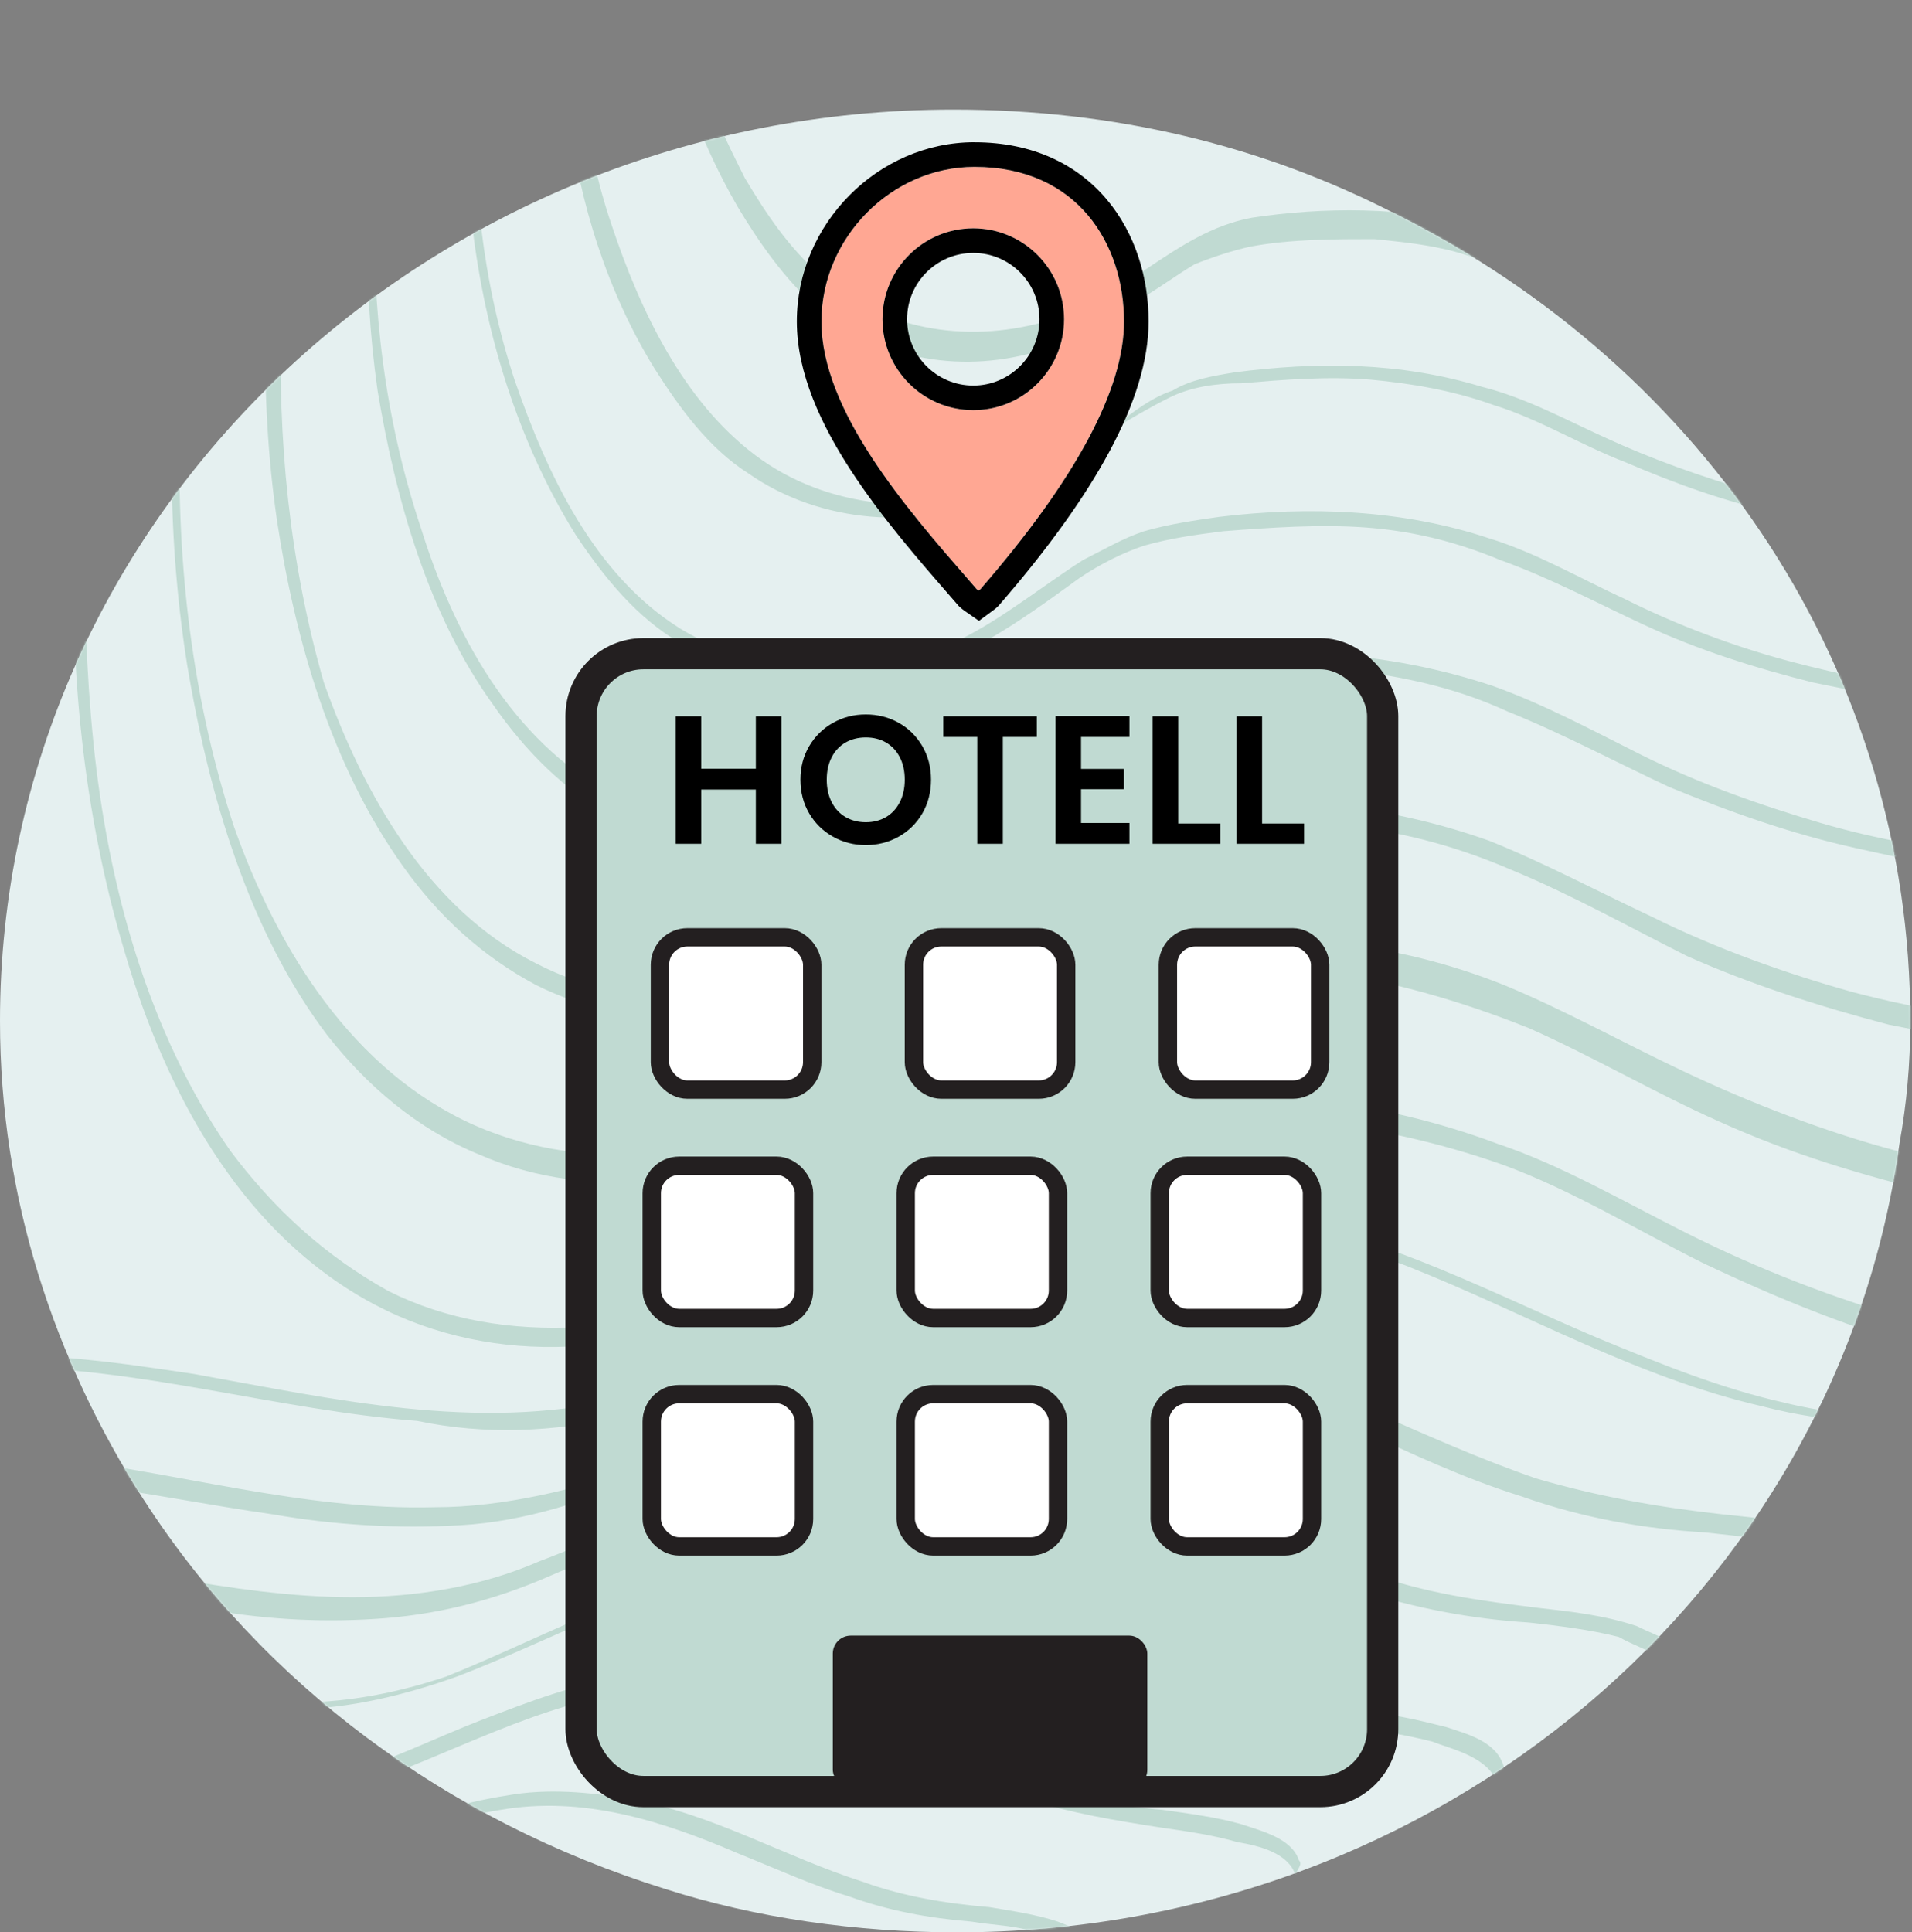 <?xml version="1.0" encoding="UTF-8"?>
<svg id="Layer_1" data-name="Layer 1" xmlns="http://www.w3.org/2000/svg" xmlns:xlink="http://www.w3.org/1999/xlink" viewBox="0 0 1041 1052">
  <rect x="0" y="0" width="1041" height="1052" fill="#808080" stroke="none"/>
  <defs>
    <style>
      .cls-1 {
        mask: url(#mask);
      }

      .cls-2 {
        stroke-width: 10px;
      }

      .cls-2, .cls-3 {
        stroke: #231f20;
        stroke-miterlimit: 10;
      }

      .cls-2, .cls-4 {
        fill: #fff;
      }

      .cls-5 {
        fill: #e5f0f0;
      }

      .cls-3 {
        stroke-width: 17px;
      }

      .cls-3, .cls-6 {
        fill: #c0dad2;
      }

      .cls-7 {
        fill: #ffa793;
        fill-rule: evenodd;
      }

      .cls-8 {
        fill: #231f20;
      }
    </style>
    <mask id="mask" x="-505.8" y="-770.82" width="2317.57" height="3038.76" maskUnits="userSpaceOnUse">
      <g id="mask0_105_422" data-name="mask0 105 422">
        <path class="cls-4" d="M78.34,816.66C29.38,740.17,0,651.92,0,555.85,0,281.28,233.08,59.67,519.05,59.67c88.14,0,168.45,19.6,240.92,56.87,168.45,84.34,280.1,249.06,280.1,439.29,0,23.54-1.97,45.11-5.87,66.68-33.29,243.18-250.72,429.5-513.18,429.5-54.86,0-109.69-7.85-158.64-23.54-119.49-37.26-219.37-111.79-284-211.8"/>
      </g>
    </mask>
  </defs>
  <path class="cls-5" d="M78.34,816.66C29.38,740.17,0,651.92,0,555.85,0,281.28,233.08,59.67,519.05,59.67c88.14,0,168.45,19.6,240.92,56.87,168.45,84.34,280.1,249.06,280.1,439.29,0,23.54-1.97,45.11-5.87,66.68-33.29,243.18-250.72,429.5-513.18,429.5-54.86,0-109.69-7.85-158.64-23.54-119.49-37.26-219.37-111.79-284-211.8"/>
  <g class="cls-1">
    <g>
      <path class="cls-6" d="M857.91,1287.34c101.85-113.76,182.16-247.1,276.17-366.73,39.18-50.99,84.24-115.7,154.74-121.58,27.41-1.97,52.89,1.97,80.3,9.82,31.35,7.85,62.67,19.6,92.05,31.39,66.6,27.45,131.23,64.71,184.12,115.7,43.09,39.23,76.4,86.28,101.85,137.27,25.48,50.99,41.12,107.85,50.93,164.75,11.74,66.68,13.7,131.39,3.9,198.07-9.8,64.71-29.38,129.42-50.92,192.19-9.81,31.39-21.55,64.72-31.35,96.1-11.74,37.27-25.48,74.53-43.09,109.82-17.64,35.3-39.18,66.68-66.6,96.1-25.47,27.45-52.89,50.99-80.3,76.5-54.86,49.02-111.65,98.06-172.38,139.23-54.86,35.3-113.62,66.69-178.25,82.38-62.67,17.66-131.23,17.66-197.83,3.91-66.6-13.73-129.26-41.18-189.99-72.56-64.63-33.33-129.26-70.59-182.16-121.58-47.02-43.14-84.24-98.06-99.88-158.84-15.67-62.74-1.97-129.42,25.48-188.26,27.41-58.83,66.6-109.82,103.82-162.77,45.05-62.75,94.01-119.64,144.94-178.47,27.41-27.45,50.92-54.93,74.43-82.38,1.97-1.97,1.97-11.75,0-9.81-50.92,58.83-103.82,115.7-152.77,174.53-45.05,54.93-86.18,111.79-125.36,170.62-35.25,52.96-64.63,111.79-76.4,174.54-9.8,60.8,3.9,123.54,33.29,176.5,33.29,60.8,86.18,107.85,143,147.08,58.76,41.18,125.36,74.53,191.96,101.98,64.63,27.45,133.2,45.11,203.7,45.11,66.6,0,131.23-17.66,189.99-45.11,64.63-29.42,123.39-70.59,178.25-115.7,29.38-23.54,56.8-47.08,84.24-72.56,27.41-25.51,56.79-50.98,84.24-80.4,25.47-29.42,47.02-58.84,62.66-92.16,17.64-33.33,31.35-72.56,43.09-107.86,21.55-64.71,45.06-131.39,62.67-198.07,17.64-66.68,31.34-129.42,31.34-196.1,0-62.74-11.74-125.52-27.41-186.32-15.67-54.92-39.18-107.85-72.47-154.93-37.22-52.96-84.24-96.1-137.1-129.42-60.73-41.17-131.23-68.65-201.76-90.22-27.42-7.85-54.86-13.72-84.24-11.76-27.41,1.97-54.86,13.72-76.4,31.39-29.38,23.54-52.89,54.93-76.4,84.34s-47.02,60.8-68.57,92.16c-47.02,64.71-90.1,131.39-139.06,194.16-23.51,31.39-47.02,60.8-72.47,88.25,1.97,1.97,0,11.76,1.97,9.82l.06-.11Z"/>
      <path class="cls-6" d="M1694.28,1714.87c-21.55,64.71-45.06,129.42-90.11,182.38-21.54,25.5-47.02,49.02-70.5,70.59-25.48,21.57-48.96,43.14-74.44,62.74-92.04,76.49-199.79,145.12-321.22,152.96-60.73,3.91-121.43-9.81-176.28-31.38-58.76-21.57-113.62-50.99-166.48-84.35-52.89-33.32-101.85-72.55-137.1-123.54-31.35-45.11-50.93-98.07-47.02-154.93,3.9-56.87,29.38-109.82,58.76-156.9,31.35-50.99,66.6-100.01,101.85-147.09,41.12-52.95,86.18-103.94,131.23-154.93,45.05-50.99,86.18-103.94,125.36-158.84,39.18-54.92,78.33-111.79,119.48-166.69,19.58-27.45,41.13-54.92,62.67-78.43,19.58-21.57,45.05-43.14,74.43-49.02,29.39-5.88,58.77-1.97,86.18,5.88,31.35,7.85,62.67,19.6,92.05,33.33,58.76,25.51,115.55,58.83,160.61,103.95,37.22,35.29,66.6,76.49,88.14,123.54,21.54,45.11,35.25,96.1,45.05,145.12,9.81,56.86,11.75,115.7,3.91,174.53-7.84,56.87-25.48,113.76-43.09,168.66-5.87,27.45-15.67,54.92-23.51,82.37-1.97,5.88,5.87,7.85,7.84,1.97,37.21-113.76,80.3-229.46,76.4-351.04-1.97-54.92-13.71-109.82-29.38-162.77-15.68-49.02-37.22-94.13-68.57-135.33-33.28-47.08-78.34-84.35-127.32-115.7-56.8-35.29-119.49-62.74-186.09-78.44-27.41-7.85-56.79-9.82-86.18-3.91-27.41,7.85-52.89,27.45-72.46,49.02-23.51,25.51-43.09,52.96-64.64,80.4-21.54,27.44-41.12,56.86-62.66,86.28-39.19,56.86-80.31,113.76-123.4,168.65-43.09,54.93-92.05,105.92-137.1,158.84-43.09,50.99-82.27,101.98-119.49,156.9-33.29,47.08-64.63,96.1-84.24,151-19.58,54.92-21.54,109.82-3.9,162.78,17.64,54.92,52.89,101.97,95.98,139.23,48.96,43.15,107.72,78.44,166.48,107.86,54.86,27.45,111.65,50.99,172.38,60.8,58.76,9.82,119.49,5.88,178.25-11.76,58.76-17.66,111.66-47.07,160.61-82.37,54.86-37.26,103.82-82.37,154.74-125.51,25.48-21.57,48.96-45.11,70.51-72.56,21.54-25.51,39.18-54.93,52.89-86.28,13.71-31.39,23.51-62.75,35.25-94.13,1.97-9.82-3.91-9.82-5.87-3.91v.03Z"/>
      <path class="cls-6" d="M1664.9,1699.17c-19.58,56.87-39.19,113.76-78.34,160.81-19.58,21.57-41.12,43.14-62.67,60.81-21.54,19.6-43.08,37.26-64.63,54.92-82.27,66.68-176.28,127.48-284,133.36-107.72,5.88-211.54-47.08-299.68-103.94-45.05-29.42-88.14-64.71-119.49-109.82-27.42-41.18-45.05-90.22-41.12-139.24,3.9-50.99,27.41-98.07,52.89-139.24,27.41-45.11,58.76-90.22,92.05-133.36,35.25-47.08,74.43-92.16,113.62-135.33,39.19-45.11,74.44-92.16,109.69-141.21,35.25-49.02,66.6-98.06,103.82-145.11,17.64-23.54,35.25-47.08,56.79-68.65,17.64-19.6,39.18-35.3,66.6-39.23,25.48-3.91,52.89,1.97,78.34,9.82,27.41,7.85,54.86,17.66,82.27,31.39,50.92,23.53,99.88,54.93,141.03,94.12,31.35,31.39,58.76,68.65,76.4,109.82,19.58,41.18,31.35,84.35,39.19,129.43,9.8,50.99,11.74,101.97,3.9,152.96-7.83,50.99-21.54,100.01-37.21,149.05-13.71,19.61-21.55,45.11-29.39,68.65,0,1.97-1.96,5.88,0,5.88,1.97,1.97,3.91-1.97,3.91-1.97,33.28-100,70.5-200.04,68.56-305.92-1.96-49.02-9.8-98.07-23.51-145.12-13.7-43.14-31.34-84.34-56.79-121.58-62.67-90.22-166.48-147.08-270.3-178.47-25.48-7.85-50.92-11.76-78.34-7.85-25.48,3.91-47.02,19.6-64.63,39.23-19.58,21.57-37.22,45.11-54.86,68.65-17.64,23.54-35.25,49.02-52.89,74.52-35.25,50.99-70.5,101.98-107.72,151-37.22,47.08-78.34,92.16-117.52,139.24-39.18,45.11-74.43,94.13-107.72,143.17-29.38,41.18-56.79,84.35-74.43,133.36-17.64,47.08-21.54,96.1-7.84,143.18,13.71,47.08,45.05,92.16,82.27,127.48,41.12,39.24,92.05,68.65,143,96.1,47.02,25.51,97.94,47.08,152.77,56.87,52.89,9.81,105.78,5.87,156.71-7.85,50.92-15.69,97.94-39.23,143-70.59,48.96-33.33,94.01-72.56,137.1-111.79,21.54-19.6,43.09-39.23,62.66-62.74,19.58-23.54,33.29-49.02,47.02-76.5,11.75-27.45,21.55-54.92,31.35-82.37,0-1.97,1.97-5.88,0-5.88-9.8-3.91-11.74-1.97-11.74,0l-.11-.06Z"/>
      <path class="cls-6" d="M1633.58,1685.45c-17.64,49.02-35.25,98.07-68.57,139.24-15.67,19.6-35.25,37.26-54.85,52.95-19.58,17.67-37.22,31.39-56.8,47.08-70.5,56.87-152.77,107.86-246.78,111.79-47.02,1.97-92.05-9.81-135.17-25.5-43.08-17.67-86.17-43.15-125.36-68.65-39.18-27.45-74.43-58.84-99.88-98.07-21.54-35.29-35.25-78.44-31.35-119.64,3.91-43.14,23.51-84.34,47.02-119.63,23.51-41.18,50.92-80.41,80.3-117.67,31.35-41.17,64.63-80.41,97.94-117.67,33.29-39.23,64.64-80.4,94.02-123.54,29.38-43.15,58.76-86.29,90.11-127.49,15.67-19.6,29.38-41.17,48.95-58.83,15.68-15.69,35.26-25.51,58.77-27.45,23.51-1.97,47.02,5.88,68.56,11.76,23.51,7.84,47.02,17.66,70.5,29.41,43.09,21.57,84.24,49.02,117.53,82.38,54.85,56.86,84.23,129.42,97.94,207.88,7.84,43.14,7.84,88.25,1.97,133.36-5.87,45.11-19.58,86.29-33.29,129.43-7.84,15.69-15.67,37.26-21.54,58.83,0,1.97-1.97,5.88,0,5.88,1.96,1.97,3.9,0,5.87-1.97,29.38-86.28,62.66-174.53,58.76-266.72-1.97-43.14-9.8-84.34-21.54-125.52-11.75-37.26-27.42-74.52-48.96-105.91-54.86-78.43-141.04-129.42-231.14-158.84-21.55-7.84-45.06-13.72-66.6-11.75-23.51,1.96-41.12,11.75-56.8,25.5-19.58,17.67-33.28,37.27-48.96,58.84-15.67,21.57-31.34,43.14-47.02,64.71-31.34,43.14-60.72,88.25-92.04,131.39-31.35,43.14-66.6,82.38-99.89,121.58-33.29,41.17-64.63,82.37-94.01,125.51-25.48,37.27-48.96,74.53-64.63,115.7-15.67,41.18-19.58,84.34-7.84,127.49,11.74,43.14,37.22,78.43,66.6,109.82,35.25,35.29,78.34,62.74,123.39,88.25,41.13,23.54,84.24,43.14,131.23,52.95,45.06,9.82,90.11,7.85,135.17-5.87,45.05-11.76,88.14-33.33,125.36-58.84,41.12-27.45,80.3-60.8,117.52-94.13,19.58-17.66,37.22-35.29,54.86-54.92,15.67-19.6,31.34-43.14,41.12-66.68,9.77-23.54,19.58-49.02,27.41-72.56,0-1.97,1.97-5.88,0-5.88-5.87-1.97-7.83,0-7.83,1.97l-.06.03Z"/>
      <path class="cls-6" d="M1367.19,591.14c-13.71,19.6-29.38,39.23-43.09,58.83-13.71,17.66-27.42,35.29-41.12,50.99-13.71,15.69-29.38,27.45-48.96,35.29-19.58,5.88-39.19,7.85-60.73,5.88-88.14-5.88-176.28-31.39-254.62-70.59-35.25-17.66-68.56-37.26-103.82-49.02-31.35-11.76-64.63-19.6-97.95-23.54-35.25-3.91-70.5-3.91-105.78,0-17.64,1.97-37.22,3.91-54.86,7.85-17.64,3.91-33.29,11.76-48.96,21.57-31.35,19.6-56.79,43.14-88.14,62.74-31.35,17.66-66.6,29.42-103.82,31.38-37.22,1.97-72.47-3.91-103.82-19.6-35.25-19.6-62.67-45.11-86.18-76.49-45.05-64.71-66.6-145.12-74.43-221.61-7.84-76.49-5.87-162.78,7.84-243.18C88.14-14.86,168.45-175.67,270.3-322.75c52.89-76.49,111.65-149.05,172.38-217.67,58.76-64.71,121.43-125.51,195.86-172.59,33.28-21.57,70.5-39.23,109.69-45.11,41.12-5.88,84.24,1.97,123.39,15.69,70.5,23.54,139.07,50.99,205.66,82.37,133.2,64.71,262.46,150.99,354.54,268.66,94.01,117.67,144.94,260.84,148.87,409.87,1.96,72.56-7.84,147.09-29.38,217.67-23.51,84.34-62.67,164.75-107.72,239.24-23.51,39.23-50.93,78.44-76.4,115.7-1.97,1.97-1.97,11.76,1.96,7.85,99.89-141.21,188.03-296.14,211.54-470.67,19.58-147.08-5.87-300.05-76.4-429.5-72.47-133.36-188.03-235.34-317.32-311.83-66.6-39.23-135.16-72.56-207.63-101.97-35.25-13.72-70.5-27.45-105.78-39.23-39.18-11.76-80.31-21.57-121.43-13.72-41.12,5.88-80.31,27.45-115.56,49.02s-70.5,50.99-103.82,80.4c-66.6,60.8-125.36,129.42-182.16,200.04C235.05-295.3,137.1-136.43,82.27,42.01c-45.05,152.99-60.73,323.59-13.71,478.52,21.54,72.56,60.73,147.08,129.26,186.32,64.63,37.26,144.94,33.33,209.57,0,33.29-17.66,60.73-43.14,92.05-62.74,15.67-9.82,31.35-17.66,48.96-23.54,19.58-5.88,41.12-7.85,62.66-9.82,70.5-7.85,141.03,0,207.63,23.54,37.22,13.72,72.47,35.29,107.72,52.96,41.12,19.6,84.24,37.26,129.26,49.02,43.09,11.76,86.18,19.6,131.23,19.6,19.58,0,39.19-1.97,56.8-9.82,17.64-7.85,31.35-21.57,45.05-37.26,29.38-33.33,56.8-70.59,82.27-105.91-1.96-5.88-1.96-17.66-3.9-11.76l.06.03Z"/>
      <path class="cls-6" d="M1478.84-254.1c54.86,133.36,66.6,278.48,29.38,415.75-23.51,84.34-60.73,164.75-107.72,237.3-21.54,37.26-47.02,72.56-72.47,105.91-25.48,33.33-50.92,68.65-78.34,100.01-11.74,13.72-25.47,25.51-43.09,33.33-17.64,7.85-37.21,9.82-56.79,7.85-39.19-1.97-78.34-9.82-117.52-19.6-37.22-9.82-78.34-25.51-115.56-43.14-33.29-15.69-64.63-33.33-97.95-47.08-58.76-23.54-121.43-29.42-186.09-23.54-35.25,3.91-68.57,7.85-99.88,25.51-29.38,15.69-52.89,39.23-82.27,56.86-56.8,35.29-129.26,45.11-191.96,17.66-66.6-29.42-107.72-96.1-131.23-162.78-45.05-137.27-35.25-294.17,5.87-435.38,47.02-160.81,135.16-305.93,238.95-437.35,50.92-64.71,105.78-129.42,166.48-184.35,29.38-27.45,60.73-52.96,94.01-76.49,31.35-21.57,64.63-41.17,101.85-50.99,72.47-21.57,144.94,9.82,211.53,35.3,64.64,23.54,127.33,52.96,186.09,86.28,119.49,66.68,229.18,154.93,301.64,270.63,17.64,27.45,33.29,56.87,45.06,88.25,1.96,3.91,5.87-5.88,3.9-7.85-52.89-129.42-152.77-233.37-268.33-311.83-58.76-39.23-119.49-72.56-184.12-101.97-31.35-13.72-64.63-27.45-95.98-39.23-33.29-11.76-66.6-25.51-101.85-31.39-37.22-7.85-74.43-5.88-111.65,7.85-37.22,13.72-70.5,33.33-101.85,56.86-66.6,47.08-125.36,107.85-178.25,170.62-113.62,127.54-213.5,270.71-278.13,431.52C105.78,57.7,78.34,212.63,101.85,361.68c11.74,70.59,33.29,145.12,76.4,202.01,21.54,27.45,48.96,50.99,82.27,64.71,31.35,13.72,64.63,17.66,97.95,13.72,33.29-3.91,66.6-15.69,94.01-33.33,29.38-17.66,52.89-41.17,84.24-56.86,33.28-17.66,68.56-21.57,105.78-23.54,33.29-1.97,64.63-1.97,97.95,3.91,31.35,5.88,62.66,15.69,92.05,27.45,35.25,15.69,68.56,35.29,103.82,50.99,39.18,17.66,78.34,29.42,119.49,39.23,19.57,3.91,41.12,7.85,60.72,9.82,17.64,1.97,37.22,3.91,56.8,1.97,37.22-3.91,62.66-27.45,86.17-56.87,27.42-33.33,54.86-68.65,80.31-105.91,50.92-72.56,97.95-147.08,133.2-229.46,31.34-70.59,50.92-147.08,58.76-223.58,5.87-68.65,0-139.24-15.68-205.92-7.83-35.29-19.57-68.65-33.28-100.01,0-5.88-3.91,3.91-3.91,5.88h-.05Z"/>
      <path class="cls-6" d="M1429.85-273.73c50.93,121.58,58.76,256.91,23.51,382.42-21.54,76.5-56.79,151-99.88,217.68-21.54,33.33-45.05,66.68-68.57,100.01-23.51,31.39-47.02,62.74-72.46,92.16-11.74,13.72-23.51,25.51-41.13,31.39-15.67,7.85-33.28,7.85-50.92,7.85-37.22-1.97-74.44-7.85-111.65-17.66-35.25-9.82-74.44-23.54-109.69-41.17-29.38-13.72-58.76-29.42-88.14-41.17-54.86-19.6-113.62-25.51-172.38-19.6-33.28,3.91-62.67,7.85-92.05,25.51-25.48,15.69-48.96,35.29-74.43,50.99-54.86,31.39-123.39,39.23-180.19,9.82-58.76-29.42-94.01-92.16-115.56-152.96-37.22-129.42-27.41-272.6,9.8-400.08,43.09-147.08,125.36-278.48,219.37-398.11,47.02-60.8,97.95-119.64,154.74-170.62,27.41-25.51,54.86-49.02,86.18-68.65,29.38-19.6,60.73-39.23,94.01-49.02,66.6-21.57,135.16,5.88,197.83,29.42,58.76,21.57,117.53,49.02,172.38,80.41,109.69,60.8,211.54,143.18,278.14,251.03,15.67,23.54,29.38,50.99,41.12,80.4,1.97,5.88,9.8-1.97,7.84-5.88-48.96-119.64-141.04-215.73-246.79-288.29-52.89-37.26-111.65-66.68-170.41-94.13-29.38-13.72-58.77-25.51-88.15-35.3-31.35-11.76-62.67-23.54-95.98-31.39-35.25-7.85-68.56-5.88-103.82,3.91-33.29,11.76-64.63,29.42-94.01,50.99-62.67,43.14-115.56,98.07-166.48,152.96-105.78,119.64-201.76,253-262.46,402.02-50.98,125.54-78.4,266.75-58.82,402.08,9.8,64.71,29.38,133.36,68.56,188.26,19.58,27.45,43.09,49.02,72.47,64.71,27.41,13.72,58.76,19.6,90.11,17.66,31.35-1.94,62.67-9.82,90.11-25.51,27.44-15.69,50.92-37.26,78.34-52.96,13.71-7.85,27.41-13.72,43.09-17.66,15.67-3.91,33.29-5.88,50.92-7.85,31.35-1.97,62.67-3.91,92.05,0,31.35,3.91,58.76,11.76,86.18,23.54,33.28,13.72,64.63,31.39,95.98,47.08,35.25,15.69,72.47,27.45,109.69,37.26,19.57,3.91,39.18,7.85,58.76,9.82,17.64,1.97,35.25,3.91,52.89,3.91,17.64-1.97,33.28-5.88,47.02-13.72,13.71-9.82,25.48-21.57,35.25-33.33,25.48-29.42,50.93-62.74,74.44-94.13,48.95-66.68,94.01-137.27,127.32-211.8,29.38-66.68,50.93-135.33,56.8-207.89,5.87-64.71,1.96-131.39-13.71-194.16-7.84-31.39-17.64-62.74-29.38-92.16-1.97-9.82-9.8-3.91-7.84,1.97v-.03Z"/>
      <path class="cls-6" d="M1384.8-293.34c45.05,111.79,54.86,237.31,19.58,353-9.81,35.29-25.48,68.65-39.19,101.98-15.67,33.33-33.28,66.68-54.85,98.07-19.58,31.39-41.13,60.8-64.64,90.22-21.54,27.45-43.08,56.87-68.56,82.37-11.74,11.76-23.51,23.54-39.18,27.45-13.71,5.88-29.39,5.88-45.06,5.88-33.28-1.97-68.56-7.85-101.85-17.66-33.29-9.82-66.6-21.57-97.95-37.26-27.41-13.73-52.89-27.45-80.3-37.26-52.89-17.66-107.72-21.57-162.58-15.69-13.71,1.97-29.38,3.91-43.09,7.85-13.71,3.94-25.48,9.82-39.18,17.66-23.51,15.69-45.05,35.29-70.5,47.08-50.93,25.51-113.62,29.42-164.54,1.97-54.86-29.42-86.18-88.25-103.82-145.12-39.18-117.67-29.38-245.15,5.87-362.82,41.12-135.33,117.52-256.91,205.67-366.73,43.09-54.93,90.11-105.91,141.03-152.96,25.48-23.54,52.89-45.11,82.27-64.71,27.41-17.66,54.86-33.33,86.18-43.14,60.73-17.66,123.39,7.85,180.19,27.45,54.86,19.6,107.72,43.14,158.64,72.56,101.85,56.86,193.92,131.39,256.59,231.43,13.71,27.45,27.41,52.96,39.18,78.44,1.97,3.91,5.87-5.88,3.91-7.85-45.06-109.82-129.27-200.04-227.21-266.72-48.96-33.33-101.85-60.8-154.74-86.28-27.42-11.76-54.86-23.54-82.27-33.33-27.41-9.82-58.76-21.57-88.14-27.45-31.35-5.88-64.63-3.91-94.01,7.85-31.35,11.76-60.73,29.42-88.14,49.02-56.79,39.23-105.78,88.25-150.81,141.21-97.95,109.82-184.12,231.43-240.92,366.73-48.96,113.76-74.44,239.25-56.8,362.82,9.8,58.83,27.41,121.58,62.67,170.63,17.64,25.51,39.18,47.08,64.63,60.8,27.42,13.72,54.86,19.6,84.24,17.66,27.42-1.97,56.8-7.85,80.31-21.57,25.48-13.72,47.02-33.33,72.47-49.02,11.74-7.85,25.48-13.72,39.18-17.66,15.67-3.91,33.29-5.88,48.96-7.85,27.41-1.97,56.79-3.91,84.24,0,27.44,3.91,52.89,9.82,78.34,21.57,29.38,11.76,58.76,27.45,88.14,41.17,33.28,13.73,66.6,25.51,101.85,33.33,17.64,3.91,35.25,7.85,52.89,9.82,15.68,1.97,33.29,3.91,48.96,1.97,15.67-1.97,29.38-5.88,43.09-13.72,11.74-7.85,23.51-19.6,33.28-31.39,23.51-27.45,47.02-56.86,70.51-86.28,45.05-60.8,84.23-123.55,115.55-192.2,27.42-60.8,47.02-123.55,52.89-188.26,5.87-58.83,1.97-117.67-11.74-174.53-7.83-29.42-15.67-58.83-27.41-86.28-1.97-5.88-5.87,3.91-3.91,5.88l.09-.08Z"/>
      <path class="cls-6" d="M1335.84-312.94c41.12,101.98,48.96,215.73,17.64,319.68-9.8,31.39-23.51,60.8-37.22,90.22-15.67,31.39-31.35,60.8-50.92,90.22-19.58,29.42-39.19,56.87-60.73,82.37-19.58,25.51-41.12,50.99-62.67,74.53-9.8,9.82-21.54,19.6-33.28,25.51-13.71,5.88-29.38,5.88-45.06,5.88-31.34-1.97-60.72-7.85-90.1-15.69-29.38-7.85-60.73-19.6-88.14-33.33-25.48-11.76-48.96-25.51-74.43-33.33-47.02-15.69-97.95-17.66-146.9-11.76-13.71,1.97-27.41,3.91-41.12,7.85-11.74,3.91-21.54,9.82-33.28,15.69-21.54,13.72-43.09,31.39-66.6,43.14-48.96,21.57-107.72,21.57-152.77-5.88-47.02-29.42-72.47-84.34-90.11-135.33-35.25-107.85-23.51-221.61,9.8-327.5,39.18-121.58,107.72-231.43,188.02-329.46,39.18-49.02,82.27-96.1,129.26-137.27,23.51-19.6,47.02-39.23,72.47-56.86,25.45-17.63,50.92-31.39,80.3-39.23,56.8-15.69,113.62,5.88,164.54,25.51,48.96,17.66,97.94,39.23,143,64.71,92.04,50.99,176.28,119.64,233.08,209.83,13.7,23.54,25.47,45.11,35.25,70.59,1.96,5.88,7.83-1.97,5.87-5.88-41.12-100.01-115.56-182.38-205.67-243.18-45.05-31.39-92.04-56.87-141.03-78.44-23.51-11.76-48.96-21.57-74.43-29.42-25.48-9.82-52.89-19.6-80.3-25.51-29.38-5.88-58.76-5.88-86.18,3.91-27.42,9.82-54.86,25.51-78.34,41.17-52.89,35.29-97.95,78.44-139.07,125.51-90.11,98.07-172.38,209.83-225.24,333.4-43.09,101.98-68.56,215.73-52.89,325.56,7.84,54.93,25.48,109.82,54.86,156.9,15.67,23.54,33.29,45.11,56.79,58.83,23.51,13.72,48.96,21.57,76.4,21.57s52.89-3.91,76.4-15.69c21.54-9.82,43.09-25.51,64.63-41.17,11.74-7.85,23.51-13.72,35.25-17.66,13.71-3.91,27.41-5.88,43.09-7.85,25.48-1.97,52.89-3.91,78.34-1.97,25.48,1.97,48.96,7.85,72.47,17.66,27.41,9.82,52.89,23.54,78.34,35.3,29.38,13.72,60.73,23.54,92.05,31.39,29.38,5.88,62.67,13.72,92.05,11.76,13.71,0,27.41-3.91,39.18-11.76,11.77-7.85,21.55-17.66,31.35-27.45,21.54-25.51,43.09-50.99,64.63-76.49,19.58-25.51,41.12-54.92,58.76-82.37,17.64-29.42,35.26-58.83,48.96-90.22,15.68-31.39,27.42-58.83,35.25-92.16,7.84-25.51,13.71-52.96,15.68-80.4,5.87-54.92,1.96-109.82-9.81-162.78-5.87-27.45-13.7-52.96-25.47-78.44,1.96-5.88-3.91,1.97-1.97,5.88l.03-.08Z"/>
      <path class="cls-6" d="M1288.85-332.57c37.21,92.16,43.09,194.16,13.7,288.29-3.9,13.72-9.8,27.45-15.67,41.17-5.87,13.72-11.74,27.45-19.58,41.17-13.7,27.45-29.38,52.96-47.02,78.44-17.64,25.51-35.25,49.02-54.85,72.56-19.58,21.57-37.22,45.11-58.77,66.68-9.8,9.81-19.57,17.66-31.34,21.57-11.77,3.91-25.48,3.91-39.19,3.91-27.41-1.97-56.79-7.85-82.27-13.72-27.41-7.85-54.86-17.66-80.3-29.42-21.54-9.81-43.09-21.57-66.6-27.45-45.05-13.72-90.11-13.72-135.16-7.85-11.74,1.97-23.51,3.91-33.29,9.82-11.74,3.91-21.54,11.76-29.38,17.66-19.58,13.72-39.18,27.45-60.73,35.29-45.06,15.69-97.95,11.76-137.1-17.66-39.18-29.42-62.67-78.44-78.34-125.51-31.35-92.16-17.64-194.16,11.74-286.32,37.22-109.82,99.88-207.89,174.32-296.14,35.25-43.14,74.43-84.34,117.52-121.58,21.54-17.66,43.09-35.29,66.6-50.99,21.54-13.72,45.05-27.45,70.5-33.33,50.92-13.72,101.85,5.88,148.87,21.57,45.05,15.69,88.14,35.29,129.27,58.83,82.27,47.08,158.64,107.85,209.57,190.23,7.84,19.6,17.64,41.17,27.41,62.74,0,1.97,1.97,0,1.97-1.97s1.97-5.88,1.97-7.85c-37.22-92.16-105.79-166.69-186.09-221.61-39.19-27.45-82.27-50.99-127.33-70.59-21.54-9.82-45.05-17.66-66.6-27.45-23.51-7.85-48.96-17.66-72.47-21.57-27.41-3.91-52.89-3.91-78.34,5.88-25.48,9.82-48.96,23.54-72.47,37.26-47.02,31.39-88.14,70.59-125.36,111.79-84.24,94.13-156.71,192.2-205.66,303.99-39.1,90.22-62.61,190.25-48.9,286.35,5.87,49.02,21.54,98.07,47.02,139.24,13.71,21.57,29.38,43.14,50.92,56.86,19.58,13.72,43.09,21.57,66.6,23.54,23.51,1.97,47.02-1.97,68.56-9.82,21.54-7.85,41.12-23.54,62.67-37.26,9.8-5.88,19.58-11.76,31.35-17.66,11.74-5.88,25.48-7.85,39.18-7.85,23.51-1.97,47.02-3.91,70.5-1.97,21.54,1.97,45.05,5.88,66.6,13.72,25.48,7.85,47.02,21.57,72.47,31.39,27.41,11.76,54.86,21.57,82.27,27.45,13.71,3.91,29.38,5.88,43.09,7.85,13.71,3.91,27.42,3.91,41.13,3.91s25.47-3.91,35.25-9.82c11.74-5.88,19.57-15.69,27.41-25.51,21.55-23.54,43.09-47.08,62.67-70.59,37.21-47.08,74.43-98.07,97.94-154.93,11.74-27.45,25.48-52.96,33.29-82.37,5.87-23.54,11.74-47.08,13.7-72.56,5.87-49.02,1.97-98.07-7.83-145.12-5.87-23.54-13.71-49.02-21.55-72.56,0-1.97-1.96,0-1.96,1.97-1.97,3.91-1.97,5.88-1.97,7.85l.06.03Z"/>
      <path class="cls-6" d="M1241.83-352.17c33.28,82.37,37.21,172.59,9.8,256.91-3.9,11.76-9.8,25.51-15.67,37.26-5.87,11.76-11.74,23.54-17.64,35.29-11.74,23.54-27.42,47.08-43.09,68.65-15.67,21.57-33.29,43.14-50.93,64.71-17.64,19.6-33.28,39.23-52.89,56.86-7.83,7.85-17.64,13.73-27.41,17.66-11.74,3.91-23.51,3.91-35.25,1.97-25.48-1.97-50.93-5.88-74.44-13.72-25.48-5.88-48.96-15.69-72.47-27.45-19.58-9.82-39.18-17.66-58.76-23.54-39.18-9.82-82.27-9.82-121.43-3.91-21.54,3.91-39.18,15.69-56.8,27.45-17.64,11.76-35.25,23.54-56.79,29.42-43.09,11.76-88.14,3.91-121.43-25.51-17.64-15.69-29.38-33.33-41.12-52.96-9.8-19.6-19.58-39.23-25.48-60.8-27.41-78.44-15.67-166.69,11.74-245.15,33.29-96.1,90.11-182.38,154.74-258.88,33.29-39.23,68.56-74.53,105.78-107.85,19.58-15.69,39.18-31.39,60.73-45.11,19.58-11.76,41.12-23.54,62.67-29.42,45.05-11.76,90.11,3.91,133.2,19.6,39.18,13.72,78.34,31.39,115.56,50.99,74.43,41.17,141.03,98.07,186.09,170.62,11.74,17.66,21.54,37.26,31.34,56.86,0,1.97,1.97,0,1.97-1.97s1.97-5.88,0-7.85c-33.29-82.37-94.01-149.05-164.54-198.07-35.26-25.51-74.44-45.11-113.62-62.74-19.58-7.85-39.18-15.69-60.73-23.54-21.54-7.85-43.09-15.69-64.63-17.66-23.51-3.91-47.02-1.97-70.5,5.88-23.51,7.85-45.05,19.6-64.63,33.33-43.09,27.45-80.3,62.74-115.56,100.01-74.43,76.5-139.07,164.75-182.16,262.78-35.25,78.44-56.79,164.75-47.02,251.03,3.9,43.14,19.58,86.28,41.12,123.55,11.74,19.6,25.48,39.23,43.09,54.92,17.64,15.69,37.22,23.54,58.76,27.45,21.54,3.91,43.09,1.97,62.67-3.91,21.54-5.88,39.18-17.66,56.8-29.42,9.8-5.88,17.64-11.76,27.41-17.66,9.8-3.91,21.54-7.85,31.35-9.82,21.54-3.91,45.05-3.91,66.6-3.91,19.58,1.97,39.18,3.91,58.76,11.76,21.54,7.85,41.12,17.66,62.67,27.45,23.51,9.81,48.96,19.6,74.43,25.51,13.71,3.91,25.48,5.88,39.18,7.85,11.74,1.97,25.48,3.91,37.22,1.97,11.74,0,21.54-3.91,31.34-9.82,9.81-5.91,17.64-13.73,25.48-21.57,19.58-19.6,37.22-39.23,54.86-60.8,17.64-21.57,35.25-43.14,48.96-64.71,7.83-11.76,15.67-23.54,21.54-35.29,5.87-11.76,11.74-23.54,17.64-35.29,11.74-23.54,23.51-47.08,31.35-72.56,5.87-21.57,11.74-43.14,13.7-64.71,5.87-43.14,3.91-88.25-5.87-131.39-3.9-21.57-11.74-43.14-19.57-62.74,0-1.97-1.97,0-3.91,1.97,3.91-3.91,3.91-1.97,5.87,0l-.08.03Z"/>
      <path class="cls-6" d="M336.89,771.55c78.34-17.66,143-68.65,219.37-94.13,35.25-11.76,72.47-15.69,109.69-13.73,35.25,3.91,68.57,13.73,99.88,25.51,64.63,25.51,125.36,60.8,193.92,76.5,37.22,9.82,76.4,9.82,115.56,15.69,17.64,3.91,39.18,7.85,54.85,19.6,9.81,7.85,9.81,15.69,3.91,27.45-5.87,7.85-11.74,17.66-17.64,25.51-107.72,145.12-215.47,290.26-331.03,429.5-107.72,131.39-235.04,252.99-299.68,413.8-15.67,37.27-25.48,76.5-35.25,115.7-9.8,39.23-21.54,80.41-45.05,117.67-39.18,62.74-117.52,84.34-186.09,103.94-74.43,19.6-152.77,31.39-231.14,23.54-78.34-7.84-144.94-33.32-209.57-70.59-127.33-76.49-217.41-202.01-256.59-345.15-39.18-145.12-27.41-298.08,21.54-439.29,29.38-82.37,70.5-158.84,119.49-231.43,41.12-60.8,82.27-123.55,144.94-166.69,54.86-39.23,121.43-60.8,189.99-60.8,78.34,0,152.77,23.54,229.18,29.42,37.22,7.85,74.43,5.88,109.69-1.97,3.9,0,5.87-11.76,0-9.82-78.34,17.66-154.74,0-231.14-13.73-39.18-5.88-78.34-11.76-119.49-9.82-33.29,1.97-68.56,7.85-99.88,19.6-62.67,23.54-117.52,66.68-158.64,117.67-25.48,31.39-48.96,66.68-72.47,101.97-23.51,37.26-47.02,74.53-66.6,115.7-70.5,139.24-107.72,296.14-90.11,453.01,15.67,147.09,82.27,286.33,191.96,388.3,54.86,50.99,119.49,90.22,189.99,113.76,74.43,25.51,152.77,31.38,229.17,21.57,39.18-3.91,76.4-13.72,113.62-23.54,35.25-9.81,70.5-19.6,103.82-35.29,33.29-15.7,60.73-37.27,80.31-66.68,21.54-33.33,33.29-72.56,45.05-111.8,11.74-41.17,21.54-84.34,37.22-123.54,15.67-41.17,37.22-80.41,60.73-117.67,48.96-76.49,107.72-143.17,166.48-211.8,119.49-137.27,231.14-282.41,340.83-429.49,13.7-17.66,27.41-37.26,41.12-54.93,13.7-17.66,27.41-35.29,39.18-52.96,7.84-11.76,11.74-25.51,1.97-37.26-11.74-13.72-33.29-19.6-48.96-23.54-39.18-9.82-80.31-7.85-119.49-17.66-35.25-7.85-68.57-21.57-101.85-35.29-64.63-27.45-129.26-62.74-201.76-68.65-37.22-3.91-74.43,0-109.69,11.76-39.18,11.76-74.43,29.42-109.69,49.02-35.25,17.66-72.47,37.26-111.65,45.11-3.9-3.91-5.87,7.85,0,5.88v.06Z"/>
      <path class="cls-6" d="M1032.23,869.62c1.97,9.82-9.8,21.57-15.67,29.42-5.87,9.82-11.75,17.66-19.58,27.45-11.74,17.66-23.51,33.33-37.22,50.99-23.51,33.33-48.96,66.68-72.47,100.01-48.96,66.68-101.85,131.39-154.74,196.1-52.89,64.72-105.78,121.58-156.71,184.35-50.92,60.8-95.98,125.52-131.23,198.07-15.67,33.33-27.41,68.65-37.22,103.95-9.8,37.26-17.64,74.53-33.29,109.82-13.71,33.33-35.25,60.8-66.6,80.4-29.38,17.67-60.73,29.42-94.01,39.24-66.6,19.6-137.1,33.32-207.63,29.41-70.5-1.96-137.1-19.6-197.83-50.98-121.43-62.75-215.47-172.6-258.56-302.02-43.09-127.48-43.09-266.72-5.87-396.15,23.51-78.43,58.76-150.99,101.85-221.61,21.54-33.32,43.09-66.68,68.56-100,17.64-25.51,39.18-49.02,62.67-68.65,47.02-39.23,103.82-66.68,164.54-74.53,70.5-7.85,139.07,9.82,207.63,19.6,33.29,5.88,68.56,7.85,101.85,5.88,35.25-1.97,70.5-13.72,101.85-27.45,66.6-29.42,131.23-68.65,203.7-72.56,64.63-3.91,125.36,21.57,182.15,47.08,29.38,13.72,58.76,27.45,90.11,37.26,33.28,11.76,66.6,17.66,99.88,19.6,17.64,1.97,37.22,3.91,54.86,7.85,19.58,3.91,43.09,9.82,48.96,27.45,0,1.97,3.9-5.88,3.9-7.85-5.87-15.69-25.47-23.54-41.12-27.45-17.64-5.88-37.22-7.85-56.8-9.82-35.25-3.91-68.57-9.82-101.85-19.6-62.66-21.57-121.43-54.92-184.12-72.56-33.28-9.82-66.6-13.72-99.88-9.82-35.25,3.91-70.5,15.69-101.85,29.42-35.25,15.69-66.6,33.33-101.85,47.08-35.25,11.76-74.43,21.57-111.65,21.57-72.47,1.97-141.03-19.6-213.5-27.45-33.29-3.91-68.56-3.91-101.85,1.97-29.38,5.88-58.76,15.69-86.18,31.39-27.41,15.69-50.93,33.33-72.47,52.96-25.48,23.54-45.05,50.99-64.63,78.44-47.02,64.71-88.14,133.36-119.49,207.89-54.86,127.48-78.34,270.63-54.86,409.87,23.51,135.33,94.01,258.87,201.76,345.16,54.86,43.14,117.52,74.52,186.09,92.16,70.5,17.66,146.9,15.69,217.41,3.91,33.28-5.88,66.6-15.7,99.88-25.51,31.35-9.82,64.63-23.54,92.05-43.14,58.76-43.14,74.43-121.58,92.05-188.26,21.54-80.41,60.73-154.93,109.69-221.61,48.96-66.68,103.82-129.43,156.71-192.2,109.69-129.42,213.5-264.75,313.39-402.02,11.74-15.69,23.51-31.39,33.28-49.02,7.84-9.82,13.71-21.57,9.8-35.29,0-1.97-1.96,0-1.96,1.97-1.97,1.97-1.97,5.88-1.97,7.85h.03Z"/>
      <path class="cls-6" d="M922.54,918.64c1.97,9.82-5.87,17.66-11.74,25.51-5.87,7.85-11.74,15.69-15.67,23.54-9.8,15.69-21.54,31.39-31.35,45.11-21.54,31.38-43.09,62.74-66.6,94.12-45.05,60.81-92.05,117.67-141.03,176.51-47.02,56.86-97.95,113.76-143,172.59-45.05,56.86-88.14,115.7-119.49,182.38-15.67,31.38-27.41,64.71-37.22,98.07-9.8,33.35-17.64,68.64-33.29,101.97-13.71,29.42-33.29,54.93-60.73,72.56-25.48,15.69-54.86,25.51-84.24,35.29-62.67,17.66-127.33,29.42-191.96,25.51-62.67-3.91-123.39-19.6-180.19-47.08-111.65-60.8-197.83-160.81-238.95-280.44-41.12-115.7-39.18-243.19-5.87-360.85,19.58-70.59,52.89-139.24,90.11-202.01,19.58-31.39,39.18-60.81,60.73-92.16,17.64-23.54,35.25-45.11,56.8-62.74,43.09-37.26,94.01-60.8,148.87-68.65,64.63-7.85,129.26,7.85,191.96,17.66,31.35,5.88,62.67,7.85,94.01,5.88,33.28-1.97,64.63-9.82,95.98-23.54,60.73-25.51,119.49-60.8,188.02-66.68,60.73-3.91,115.56,17.66,170.41,41.17,27.41,11.76,54.86,23.54,82.27,33.33,29.38,9.82,60.73,15.69,92.05,17.66,17.64,1.97,33.28,3.91,48.96,7.85,13.71,7.85,37.22,13.72,41.12,27.45,1.97,3.91,1.97,0,3.9,0,1.97-1.97,1.97-5.88,0-7.85-3.9-13.73-23.51-19.6-35.25-25.51-17.64-5.88-35.25-7.85-52.89-9.82-31.35-3.91-62.66-7.85-94.01-19.6-56.8-19.6-111.65-50.99-170.41-66.68-29.38-7.85-58.76-11.76-90.11-7.85-33.29,3.91-64.63,13.72-95.98,27.45-31.35,13.72-62.67,29.42-94.01,41.17-31.35,13.72-66.6,19.6-101.85,19.6-66.6,0-131.23-19.6-195.86-25.51-31.35-1.97-60.73-1.97-92.05,1.97-27.41,5.88-54.86,15.69-80.31,29.42-50.92,27.45-90.11,70.59-123.39,117.67-43.09,60.8-82.27,123.55-111.65,192.19-50.92,119.64-72.47,251.03-48.96,378.52,21.54,123.54,86.18,237.3,186.09,315.74,48.96,39.23,107.72,68.65,168.45,84.34,64.63,15.69,131.23,17.66,195.86,5.88,31.35-5.88,62.67-11.76,92.05-21.57,29.38-9.82,58.76-19.61,84.24-37.27,56.8-37.26,72.47-109.82,90.11-172.59,9.8-35.3,21.54-70.59,39.18-103.94,17.64-35.3,37.22-68.65,58.76-100.01,43.09-62.74,92.05-119.64,141.03-176.5,50.92-58.84,99.88-117.67,146.9-178.47,48.96-60.81,94.01-125.52,137.1-190.23,9.8-15.69,19.58-29.42,29.38-45.11,7.84-11.76,15.67-23.54,13.71-37.26,3.9,0,0,7.85,0,11.76v.06Z"/>
      <path class="cls-6" d="M814.82,969.63c1.97,7.85-5.87,17.66-9.8,23.54-3.9,7.84-9.8,13.72-13.71,21.57-7.84,13.72-17.64,27.44-27.41,41.17-19.58,29.42-39.18,58.83-58.76,86.28-41.12,54.93-86.18,107.85-129.26,160.81s-88.14,103.94-129.26,156.9c-41.12,50.99-78.34,105.91-105.78,164.75-13.71,29.41-25.48,58.83-33.29,88.25-9.8,31.38-17.64,62.74-31.35,90.22-13.71,27.45-31.35,50.99-58.76,64.71-23.51,13.72-50.93,23.54-78.34,31.39-56.8,15.69-113.62,23.53-172.38,19.6-56.8-3.91-113.62-17.66-164.54-45.11-101.85-52.96-180.19-143.18-217.41-251.03-37.22-103.95-37.22-219.64-7.84-327.5,17.64-64.71,47.02-125.51,82.27-182.38,17.64-29.41,37.22-56.86,56.8-84.34,15.67-21.57,31.35-39.23,50.92-56.86,39.18-33.33,86.18-56.86,137.1-64.71,56.8-7.85,115.56,5.88,170.41,15.69,29.38,3.91,56.8,7.85,86.18,7.85s60.73-7.85,88.14-17.66c56.79-21.57,111.65-54.92,172.38-58.83,54.86-3.91,105.78,15.69,154.74,37.26,25.48,11.76,50.92,21.57,76.4,31.39,25.48,7.85,54.86,13.73,82.27,17.66,15.67,1.97,29.38,3.91,45.05,7.85,9.8,3.91,29.38,7.85,35.25,21.57,1.97,1.97,3.9-5.88,3.9-7.85-3.9-13.72-19.58-17.66-31.35-21.57-15.67-3.91-31.35-7.85-47.02-7.85-29.38-3.91-56.79-7.85-84.24-17.66-52.89-17.66-101.85-45.11-154.74-58.83-27.41-7.85-54.86-9.82-82.27-5.88-31.35,3.91-60.73,13.72-90.11,25.51-29.38,11.76-56.8,25.51-86.18,37.26-29.38,9.82-60.73,15.69-94.01,13.72-60.73-1.97-117.52-19.6-178.25-23.54-52.89-3.91-105.78,3.91-154.74,31.39-21.54,11.76-41.12,27.45-60.73,45.11-19.58,19.6-37.22,41.17-52.89,64.71-39.18,54.93-74.43,111.79-99.88,174.54-45.05,107.85-62.67,225.52-43.09,341.24,9.8,54.93,29.38,109.83,56.8,158.84,29.38,50.99,68.57,94.13,115.56,129.43,47.02,35.29,95.98,60.8,150.81,74.52,58.76,15.7,121.43,15.7,182.15,7.85,27.41-3.91,56.8-11.75,82.27-19.6,27.41-7.85,54.86-19.6,78.34-35.3,50.92-35.29,64.63-101.97,82.27-156.9,39.18-133.36,131.23-241.21,219.37-345.15,45.05-54.93,92.05-107.86,135.16-162.78,43.09-54.93,82.27-111.79,121.43-170.63,7.84-13.72,17.64-27.44,25.48-39.23,5.87-9.81,11.74-21.57,9.8-33.32,0-1.97-1.97,0-3.91,1.97,0-5.88-1.97-1.97,0,0l.03-.03Z"/>
      <path class="cls-6" d="M705.14,1020.61c1.97,5.88-3.9,13.73-7.84,19.61-3.93,5.87-7.84,13.72-11.74,19.6-7.84,11.75-13.71,25.51-21.54,37.26-15.67,27.45-33.29,52.96-50.92,78.44-35.25,49.02-76.4,96.1-117.52,143.17-39.18,47.08-78.34,92.16-115.56,141.21-37.22,49.02-70.5,98.07-95.98,152.96-11.74,25.51-21.54,50.99-31.35,78.44-7.84,27.45-15.67,54.92-29.38,82.37-11.74,23.54-29.38,45.11-52.89,58.84-21.54,13.72-47.02,21.57-70.5,27.45-50.92,13.72-103.82,19.6-156.71,15.69-50.92-3.91-101.85-17.66-146.9-41.17-92.05-47.08-162.58-127.49-195.86-223.58-33.29-94.13-35.25-198.08-9.8-296.14,15.67-56.87,41.12-111.79,72.47-162.78,15.67-25.51,33.29-50.99,50.92-76.5,13.71-19.6,29.38-37.26,47.02-52.95,33.29-29.42,74.43-50.99,119.49-56.87,50.92-7.85,103.82,3.91,154.74,11.76,52.89,9.82,105.78,13.72,156.71-3.91,52.89-17.66,101.85-47.08,156.71-52.96,48.96-5.88,95.98,11.76,141.03,31.39,23.51,9.82,45.05,19.6,68.56,27.45,25.48,7.85,48.96,11.76,74.43,15.69,13.71,1.97,27.41,3.91,41.12,7.85,11.74,1.96,27.41,5.87,31.35,17.66,1.97-1.97,0,1.97,0,0,1.97-3.91,3.91-5.88,1.97-7.85-3.9-11.76-19.58-15.69-31.35-19.6-13.71-3.91-29.38-5.88-43.09-7.85-25.48-1.97-50.92-7.85-76.4-15.69-47.02-15.69-92.05-41.17-141.03-52.96-25.48-5.88-50.92-7.85-74.43-3.91-27.41,3.91-52.89,13.73-78.34,23.54-25.48,9.82-52.89,23.54-80.3,31.39-29.38,5.88-56.79,9.82-84.24,7.85-54.86-3.91-107.72-19.6-162.58-21.57-47.02-1.97-94.01,7.85-135.16,31.39-19.58,11.76-37.22,25.51-54.86,41.17-17.64,17.66-33.29,39.23-48.96,60.8-33.29,49.02-64.63,100.01-86.18,154.94-39.18,98.06-54.86,203.95-35.25,307.89,9.8,49.02,27.41,98.07,52.89,141.21,27.41,45.11,62.67,84.34,103.82,115.7,41.12,31.38,88.14,54.92,139.07,66.68,52.89,13.72,109.69,15.69,162.58,7.84,25.48-3.91,50.92-9.81,74.44-17.66,25.48-7.84,48.96-17.66,70.5-31.38,45.05-31.39,58.76-92.16,74.43-141.21,37.22-121.58,119.49-219.64,197.83-315.74,39.18-47.08,82.27-94.13,121.43-143.18,39.18-49.02,72.47-100,103.82-154.93,7.84-11.75,13.71-23.54,21.54-35.29,5.87-9.82,9.8-19.6,7.84-31.39,0-1.97-1.97,0-1.97,1.97,1.97,1.97,1.97,5.88,1.97,7.85l-.03.02Z"/>
      <path class="cls-6" d="M595.45,1069.66c1.97,5.88-1.97,9.82-3.9,13.73-1.97,5.87-5.87,11.75-9.8,17.66-5.87,11.75-11.74,21.57-17.64,33.32-13.71,23.54-27.41,47.08-41.12,68.65-31.35,45.11-66.6,84.34-103.82,125.52-35.25,41.17-70.5,82.37-101.85,125.51-33.28,43.14-62.67,88.25-86.18,135.33-11.74,23.54-21.54,47.08-29.38,72.56-7.84,23.54-15.67,49.02-25.48,70.59-9.8,21.57-23.51,41.17-45.05,54.92-19.58,11.76-41.12,19.61-62.67,25.51-45.05,13.73-92.05,17.66-141.03,13.73-45.05-3.91-92.05-15.7-133.2-35.3-82.27-41.17-144.94-111.79-178.25-196.1-31.35-84.35-33.29-172.6-11.74-256.91,13.71-50.99,35.25-100.01,60.73-147.09,13.71-23.53,27.41-45.1,43.09-66.68,11.74-17.66,25.48-33.32,41.12-49.01,29.38-27.45,64.63-47.08,103.81-54.93,45.05-9.81,92.05,0,137.1,7.85,48.96,7.84,95.98,13.72,141.03,1.97,47.02-11.76,92.05-37.27,141.03-45.11,45.05-7.85,88.14,5.88,129.26,23.54,19.58,7.84,41.12,17.66,60.73,23.53,21.54,7.85,43.09,11.76,66.6,13.73,11.74,1.97,23.51,1.97,35.25,5.88,5.87,1.96,11.74,3.91,17.64,5.87,5.87,3.91,11.74,5.88,13.71,11.76,1.97,5.88,7.84-1.97,5.87-5.88-3.91-9.81-15.67-13.72-25.48-17.66-11.74-3.91-25.48-5.88-37.22-7.85-23.51-1.96-47.02-5.87-68.57-13.72-43.09-13.72-82.27-37.26-127.33-45.11-21.54-3.91-45.05-5.88-66.6-1.97-25.48,3.91-48.96,11.76-72.47,19.6-23.51,7.85-48.96,19.61-74.44,25.51-23.51,5.88-48.96,7.85-74.44,5.88-48.96-3.91-95.98-17.66-144.94-19.6-41.12-1.97-82.27,7.84-117.52,27.45-37.22,21.57-66.6,52.95-90.11,90.21-31.35,45.11-58.76,90.22-78.34,141.21-35.25,86.28-47.02,182.38-29.38,274.57,9.8,45.11,25.48,88.25,48.96,125.51,23.51,39.24,56.79,74.53,92.05,101.98,76.4,56.87,174.32,80.4,268.33,68.65,23.51-1.97,45.05-7.85,66.6-13.73,21.54-5.87,43.09-13.72,62.67-27.44,41.12-29.42,54.86-82.38,70.5-127.49,35.25-105.91,103.82-196.1,174.32-280.44,35.25-43.14,72.47-82.38,107.72-125.52,35.25-43.14,64.63-88.25,90.11-137.27,5.87-9.81,11.74-21.57,15.67-31.38,3.9-9.82,9.8-19.6,7.84-29.42,0-1.97-1.97-1.97-3.9,0,0-1.97,0,1.97,0,3.91l.08-.03Z"/>
      <path class="cls-6" d="M485.77,1120.65c1.97,3.91,0,7.85-1.97,11.75-1.97,5.88-3.9,9.82-5.87,15.7-3.9,9.81-7.84,19.6-13.71,29.41-9.8,21.58-21.54,41.18-33.29,60.81-25.48,39.23-58.76,72.56-90.11,107.85-31.35,35.29-60.73,70.59-88.14,107.85-27.41,37.27-52.89,76.5-74.43,117.67-9.8,19.6-19.58,41.17-27.42,62.74-7.84,21.57-13.71,41.18-23.51,62.75-9.8,19.6-19.58,37.26-37.22,49.02-15.67,11.75-35.25,17.66-54.86,23.54-39.18,11.75-80.31,15.69-121.43,11.75-41.12-3.91-80.31-13.72-117.52-29.42-72.47-33.32-131.23-94.12-160.61-168.65-29.38-70.59-33.29-151-15.67-227.49,9.8-45.11,27.41-86.28,48.96-127.48,11.74-19.61,23.51-39.24,37.22-58.84,11.74-15.69,23.51-31.38,37.22-45.11,25.48-23.54,54.86-43.14,88.14-50.99,39.18-9.81,78.34-3.9,117.52,1.97,41.12,7.85,82.27,13.73,123.39,7.85,21.54,0,43.09-7.85,64.63-15.69,21.54-5.88,41.12-13.73,62.67-17.66,19.58-3.91,39.18-3.91,60.73,0,19.58,3.9,37.22,9.81,54.86,15.69,17.64,7.84,35.25,15.69,54.86,21.57,17.64,5.88,37.22,11.75,58.76,13.72,9.8,1.97,21.54,1.97,31.35,3.91,5.87,1.97,9.8,1.97,15.67,3.91,1.97,3.91,7.84,5.88,9.8,11.76,1.97,5.87,7.84-1.97,5.87-5.88-3.9-9.82-15.67-13.73-23.51-15.69-11.74-3.91-21.54-3.91-33.29-5.88-21.54-1.97-41.12-5.88-60.73-11.76-37.22-11.75-72.47-31.38-111.65-39.23-19.58-3.91-41.12-3.91-60.73,0-21.54,3.91-45.05,11.76-66.6,17.66-21.54,7.85-43.09,15.69-66.6,17.66-21.54,3.91-43.09,1.97-64.63,0-43.09-3.91-84.24-15.69-127.33-15.69-35.25,0-70.5,9.82-101.85,29.42-33.29,19.6-56.79,49.02-78.34,80.4-27.42,39.23-50.92,80.41-66.6,123.55-29.38,76.49-37.22,160.81-19.58,241.21,9.8,39.23,23.51,76.5,45.05,107.85,21.54,33.33,50.93,62.75,84.24,86.29,33.29,23.54,70.5,41.17,109.69,49.02,41.12,9.81,84.24,13.72,127.33,7.84,19.58-1.97,39.18-7.84,58.76-13.72,19.58-5.88,37.22-13.73,52.89-25.51,35.25-27.45,47.02-74.53,62.67-113.76,33.29-90.22,90.11-170.62,150.81-243.18,31.35-37.26,64.63-70.59,95.98-107.85,29.38-37.27,54.86-76.5,74.43-119.64,3.9-9.82,7.84-17.66,11.74-27.45,3.9-7.85,7.84-17.66,3.9-25.51,0-1.97-1.97-1.97-3.9-1.97,1.97,5.88,1.97,7.85,1.97,11.76l-.03.17Z"/>
    </g>
  </g>
  <g>
    <path class="cls-7" d="M532.77,321.57c.37-.27.79-.59,1.08-.88,51.83-59.73,78.12-108.75,78.12-145.66,0-41.91-25.18-84.18-81.43-84.18-45.15,0-83.31,38.55-83.31,84.18,0,48.62,46.32,101.84,80.14,140.69l4.31,4.97c.3.29.72.62,1.1.88ZM529.9,124.31c-27.29,0-49.42,22.16-49.42,49.5s22.13,49.5,49.42,49.5,49.42-22.17,49.42-49.5-22.12-49.5-49.42-49.5Z"/>
    <path d="M530.54,77.46c31.82,0,56.01,12.12,72.04,31.13,15.74,18.67,22.77,42.97,22.77,66.43,0,21.49-7.6,45.21-21.21,70.59-13.67,25.49-33.87,53.51-60.18,83.83l-.31.35-.33.33c-1.1,1.1-2.29,1.96-2.63,2.21l-7.72,5.67-7.85-5.47c-.84-.58-1.78-1.33-2.65-2.15l-.48-.45-4.74-5.46c-16.81-19.31-37.46-43.01-53.85-68.14-16.24-24.91-29.56-53.07-29.56-81.32,0-52.89,44.01-97.57,96.69-97.57ZM530.54,90.85c-45.15,0-83.31,38.55-83.31,84.18,0,48.62,46.32,101.84,80.14,140.69l4.31,4.97c.31.29.72.62,1.1.88.37-.27.79-.59,1.08-.88,51.83-59.73,78.12-108.75,78.12-145.66,0-41.91-25.18-84.18-81.43-84.18ZM529.9,124.31c27.3,0,49.42,22.17,49.42,49.5s-22.13,49.49-49.42,49.49-49.42-22.16-49.42-49.49,22.13-49.5,49.42-49.5ZM529.9,137.7c-19.88,0-36.04,16.15-36.04,36.11s16.16,36.11,36.04,36.11,36.04-16.16,36.04-36.11-16.15-36.11-36.04-36.11Z"/>
  </g>
  <rect class="cls-3" x="316.36" y="355.89" width="436.45" height="619.48" rx="33.96" ry="33.96"/>
  <g>
    <path d="M425.45,389.96v69.43h-13.93v-29.54h-29.74v29.54h-13.92v-69.43h13.92v28.55h29.74v-28.55h13.93Z"/>
    <path d="M453.5,455.51c-5.44-3.05-9.75-7.28-12.93-12.68-3.18-5.4-4.77-11.52-4.77-18.35s1.59-12.85,4.77-18.25c3.18-5.4,7.49-9.63,12.93-12.68,5.44-3.05,11.4-4.58,17.9-4.58s12.55,1.53,17.95,4.58c5.4,3.05,9.68,7.28,12.83,12.68,3.15,5.41,4.72,11.49,4.72,18.25s-1.58,12.95-4.72,18.35c-3.15,5.4-7.44,9.63-12.88,12.68-5.44,3.05-11.41,4.58-17.9,4.58s-12.47-1.52-17.9-4.58ZM482.45,444.81c3.18-1.89,5.67-4.59,7.46-8.11,1.79-3.51,2.69-7.59,2.69-12.23s-.9-8.7-2.69-12.19c-1.79-3.48-4.28-6.15-7.46-8.01-3.18-1.86-6.86-2.79-11.04-2.79s-7.87.93-11.09,2.79c-3.22,1.86-5.72,4.53-7.51,8.01-1.79,3.48-2.69,7.54-2.69,12.19s.9,8.72,2.69,12.23c1.79,3.52,4.29,6.22,7.51,8.11,3.22,1.89,6.91,2.83,11.09,2.83s7.86-.95,11.04-2.83Z"/>
    <path d="M564.5,389.96v11.24h-18.5v58.19h-13.92v-58.19h-18.5v-11.24h50.93Z"/>
    <path d="M588.57,401.2v17.41h23.37v11.04h-23.37v18.4h26.36v11.34h-40.28v-69.53h40.28v11.34h-26.36Z"/>
    <path d="M641.49,448.35h22.88v11.04h-36.8v-69.43h13.92v58.39Z"/>
    <path d="M687.15,448.35h22.88v11.04h-36.8v-69.43h13.92v58.39Z"/>
  </g>
  <g>
    <rect class="cls-2" x="354.85" y="759.01" width="82.9" height="82.9" rx="14.93" ry="14.93"/>
    <rect class="cls-2" x="493.13" y="759.01" width="82.9" height="82.9" rx="14.93" ry="14.93"/>
    <rect class="cls-2" x="631.42" y="759.01" width="82.9" height="82.9" rx="14.93" ry="14.93"/>
  </g>
  <g>
    <rect class="cls-2" x="354.85" y="634.66" width="82.9" height="82.9" rx="14.93" ry="14.93"/>
    <rect class="cls-2" x="493.13" y="634.66" width="82.9" height="82.9" rx="14.93" ry="14.93"/>
    <rect class="cls-2" x="631.42" y="634.66" width="82.9" height="82.9" rx="14.93" ry="14.93"/>
  </g>
  <g>
    <rect class="cls-2" x="359.31" y="510.31" width="82.9" height="82.9" rx="14.93" ry="14.93"/>
    <rect class="cls-2" x="497.59" y="510.31" width="82.9" height="82.9" rx="14.93" ry="14.93"/>
    <rect class="cls-2" x="635.87" y="510.31" width="82.9" height="82.9" rx="14.93" ry="14.93"/>
  </g>
  <rect class="cls-8" x="453.42" y="890.47" width="171.23" height="82.9" rx="9.78" ry="9.78"/>
</svg>